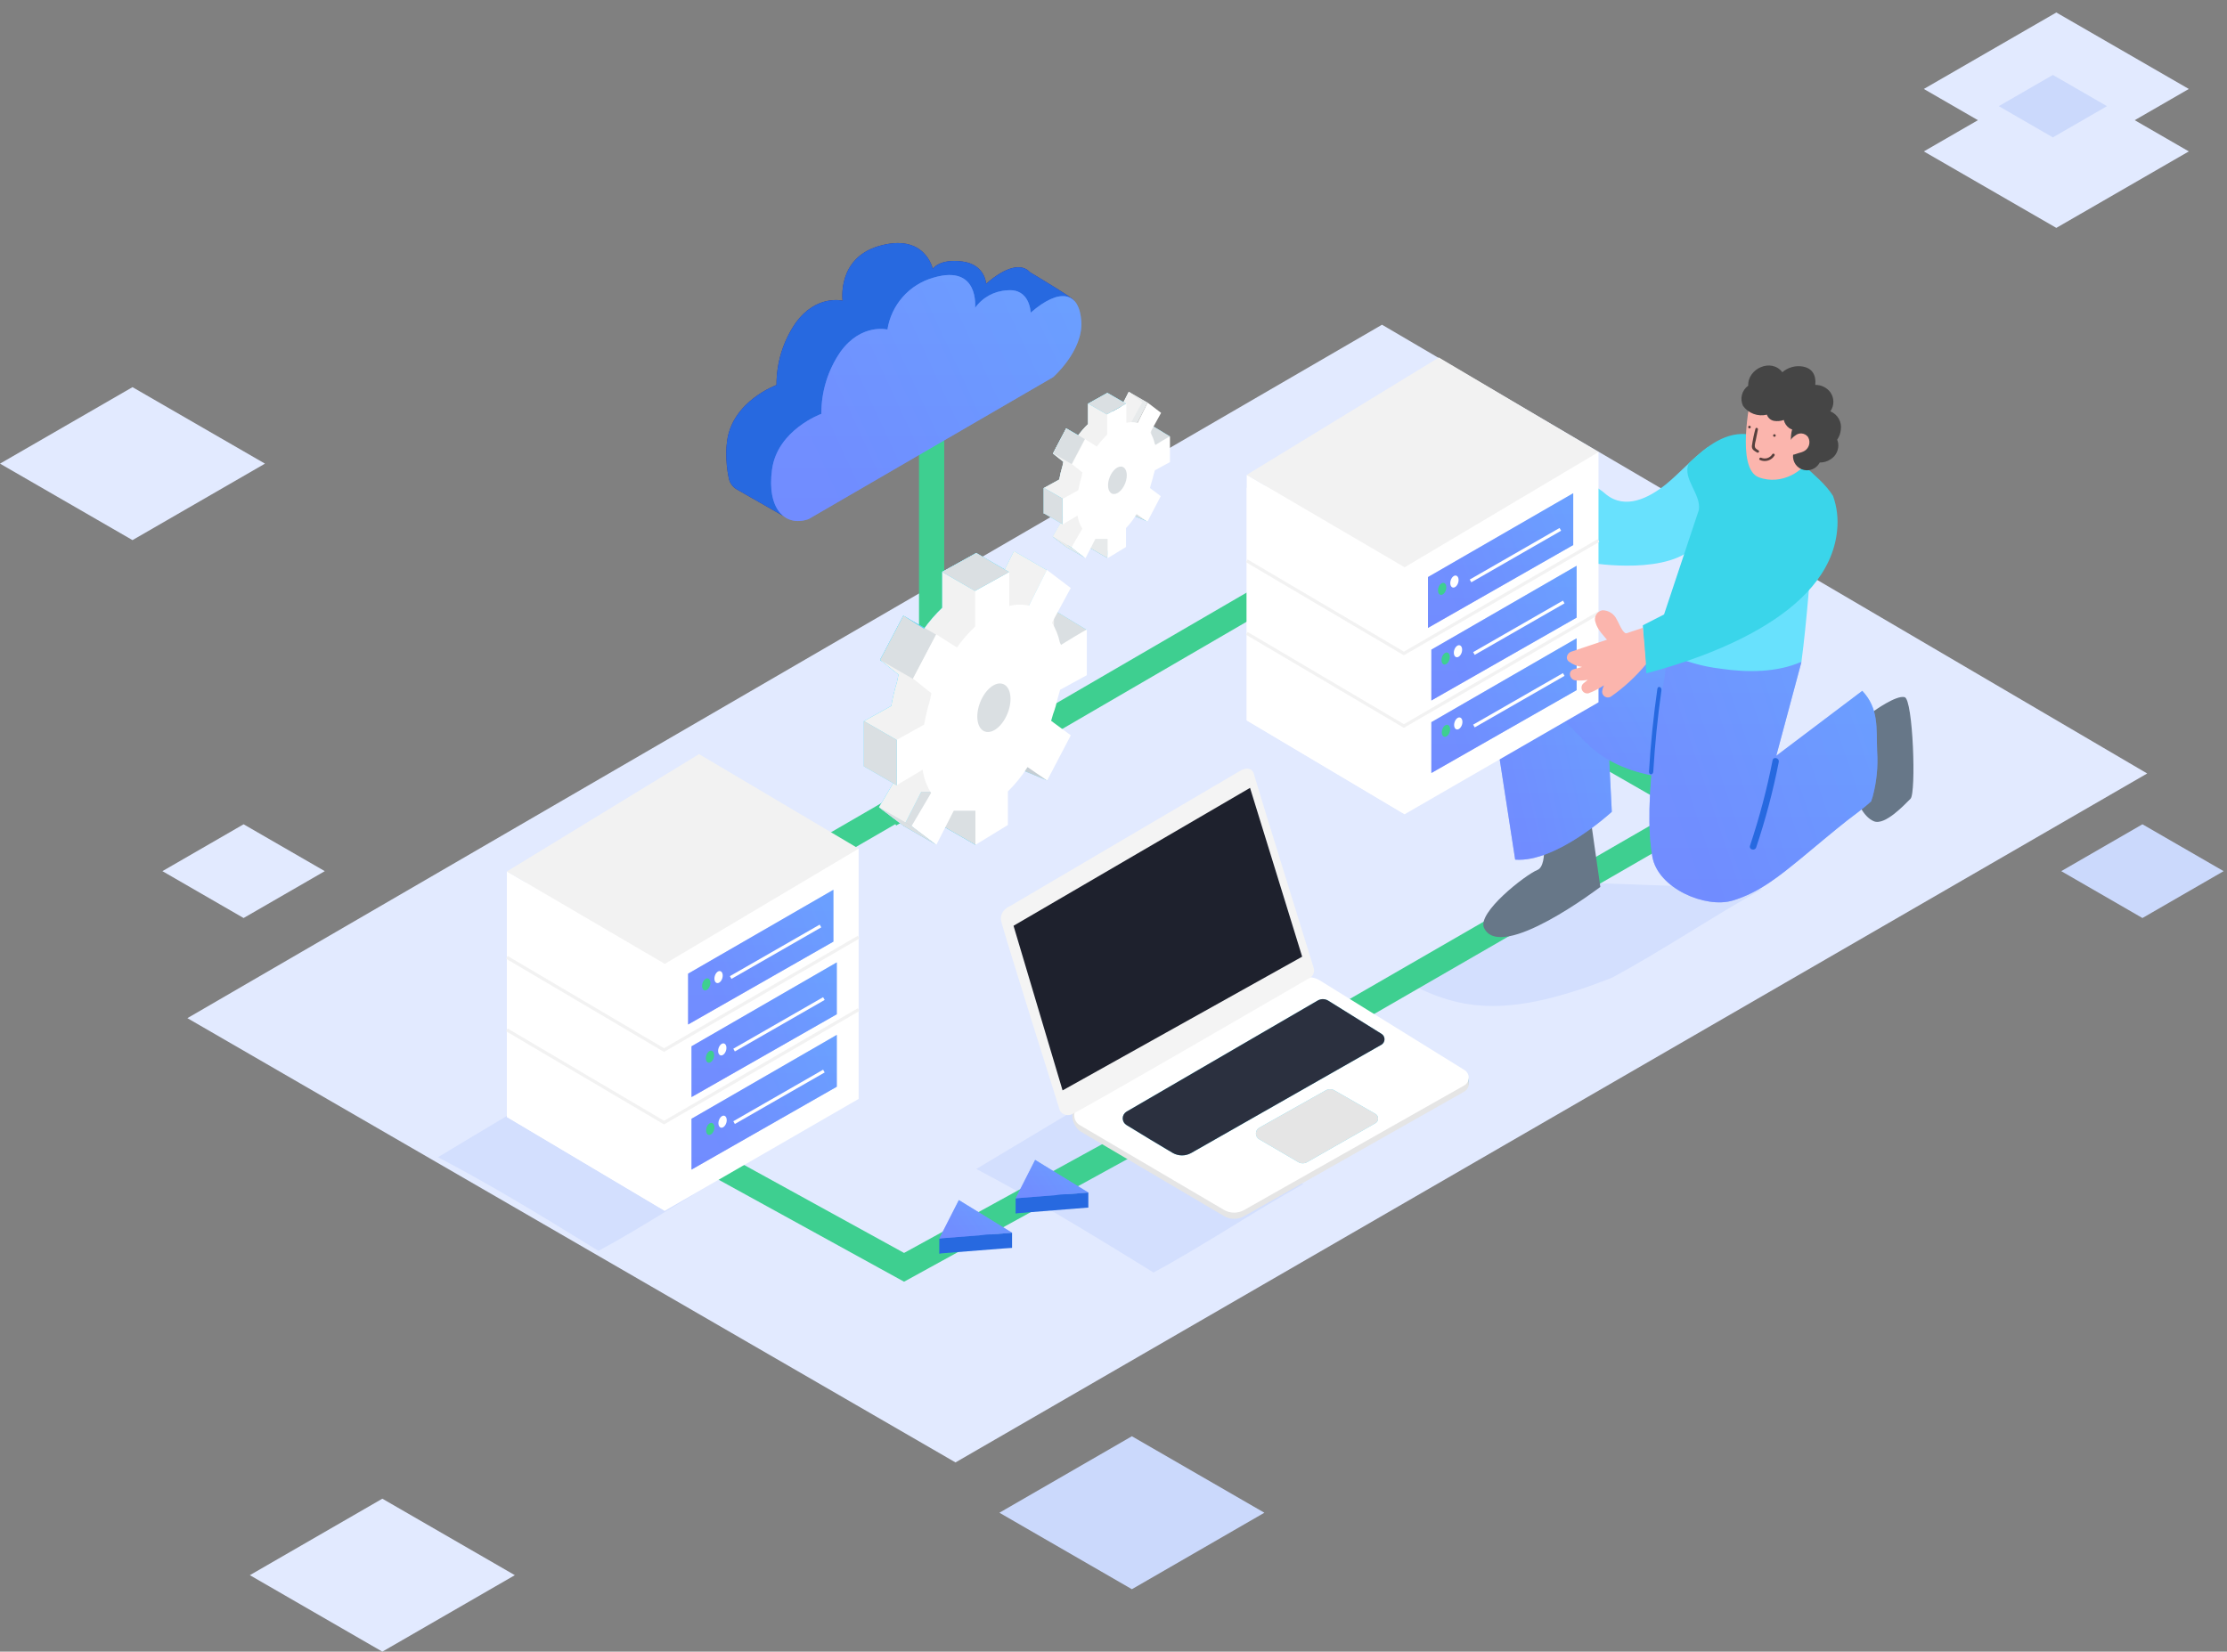 <svg xmlns="http://www.w3.org/2000/svg" width="337" height="250" viewBox="0 0 337 250" fill="none"><rect x="0" y="0" width="337" height="250" fill="#808080" stroke="none"/><path d="M324.923 117.077L209.132 49.151L28.356 154.112L144.589 221.358L324.923 117.077Z" fill="#E2EAFF"></path><path d="M243.972 147.968C251.673 143.823 258.996 138.826 266.639 134.583L239.606 133.608L211.459 147.96C219.479 152.187 226.196 155.046 243.972 147.968Z" fill="#D3DFFE"></path><path d="M174.554 192.613C182.255 188.468 189.578 183.471 197.221 179.228L169.5 163.901L147.743 176.943C155.795 181.17 163.414 185.716 174.554 192.613Z" fill="#D3DFFE"></path><path d="M90.565 189.337C97.536 185.585 104.171 181.063 111.093 177.213L85.994 163.336L66.276 175.157C73.567 178.982 80.464 183.094 90.565 189.337Z" fill="#D3DFFE"></path><path d="M134.653 123.303L195.362 87.996" stroke="#3ECF90" stroke-width="3.815" stroke-miterlimit="10"></path><path d="M140.976 61.922V119.362L108.324 138.277" stroke="#3ECF90" stroke-width="3.815" stroke-miterlimit="10"></path><path d="M224.008 103.38L257.562 122.631L201.416 155.046" stroke="#3ECF90" stroke-width="3.815" stroke-miterlimit="10"></path><path d="M107.382 175.64C108.202 176.098 136.807 191.827 136.807 191.827L181.272 167.407" stroke="#3ECF90" stroke-width="3.815" stroke-miterlimit="10"></path><path d="M129.934 128.455V166.334L100.599 183.275L76.704 169.07V133.87" fill="white"></path><path d="M100.599 183.275V145.896L76.704 131.904V169.07L100.599 183.275Z" fill="white"></path><path d="M105.785 114.144L129.934 128.455L100.599 145.895L76.704 131.904L105.785 114.144Z" fill="#F2F2F2"></path><path d="M126.109 134.689V142.529L104.13 155.07V147.378L126.109 134.689Z" fill="url(#paint0_linear)"></path><path d="M126.109 134.689V142.529L104.13 155.07V147.378L126.109 134.689Z" fill="url(#paint1_linear)" fill-opacity="0.5"></path><path d="M107.437 149.169C107.587 148.674 107.454 148.196 107.142 148.102C106.829 148.007 106.454 148.332 106.305 148.827C106.155 149.322 106.287 149.8 106.6 149.895C106.913 149.989 107.287 149.664 107.437 149.169Z" fill="#3ECF90"></path><path d="M109.304 148.066C109.453 147.571 109.321 147.093 109.008 146.998C108.695 146.904 108.321 147.228 108.171 147.724C108.022 148.219 108.154 148.697 108.466 148.791C108.779 148.886 109.154 148.561 109.304 148.066Z" fill="white"></path><path d="M110.57 147.96L124.16 140.161" stroke="white" stroke-width="0.477" stroke-miterlimit="10"></path><path d="M126.625 145.675V153.522L104.646 166.056V158.372L126.625 145.675Z" fill="url(#paint2_linear)"></path><path d="M126.625 145.675V153.522L104.646 166.056V158.372L126.625 145.675Z" fill="url(#paint3_linear)" fill-opacity="0.5"></path><path d="M108.002 160.117C108.152 159.622 108.019 159.144 107.707 159.05C107.394 158.955 107.019 159.28 106.87 159.775C106.72 160.27 106.852 160.748 107.165 160.843C107.478 160.937 107.852 160.612 108.002 160.117Z" fill="#3ECF90"></path><path d="M109.865 159.014C110.014 158.518 109.882 158.04 109.569 157.946C109.257 157.852 108.882 158.176 108.732 158.671C108.583 159.167 108.715 159.645 109.028 159.739C109.34 159.834 109.715 159.509 109.865 159.014Z" fill="white"></path><path d="M111.085 158.945L124.675 151.147" stroke="white" stroke-width="0.477" stroke-miterlimit="10"></path><path d="M126.625 156.651V164.491L104.646 177.032V169.34L126.625 156.651Z" fill="url(#paint4_linear)"></path><path d="M126.625 156.651V164.491L104.646 177.032V169.34L126.625 156.651Z" fill="url(#paint5_linear)" fill-opacity="0.5"></path><path d="M108.045 171.05C108.195 170.555 108.063 170.077 107.75 169.982C107.437 169.888 107.062 170.212 106.913 170.708C106.763 171.203 106.896 171.681 107.208 171.775C107.521 171.87 107.896 171.545 108.045 171.05Z" fill="#3ECF90"></path><path d="M109.91 169.954C110.06 169.459 109.927 168.981 109.615 168.886C109.302 168.792 108.927 169.117 108.778 169.612C108.628 170.107 108.76 170.585 109.073 170.68C109.386 170.774 109.76 170.449 109.91 169.954Z" fill="white"></path><path d="M111.085 169.922L124.675 162.123" stroke="white" stroke-width="0.477" stroke-miterlimit="10"></path><path d="M76.704 144.912L100.485 158.945L129.934 141.849" stroke="#F2F2F2" stroke-width="0.477" stroke-miterlimit="10"></path><path d="M76.704 155.89L100.485 169.922L129.934 152.818" stroke="#F2F2F2" stroke-width="0.477" stroke-miterlimit="10"></path><path d="M162.464 45.423C162.021 44.866 155.869 41.213 155.869 41.213C154.608 39.82 152.265 40.303 149.217 42.958C149.217 42.958 149.111 40.049 145.629 39.583C142.148 39.116 141.149 40.697 141.149 40.697C141.149 40.697 139.977 35.184 132.957 37.256C126.616 39.14 127.509 45.513 127.509 45.513C127.509 45.513 123.569 44.522 120.415 48.864C118.503 51.629 117.488 54.915 117.507 58.276C117.507 58.276 110.88 60.676 110.036 66.706C109.964 67.227 109.921 67.752 109.905 68.278V68.434C109.886 69.743 110.01 71.051 110.274 72.333C110.338 72.698 110.483 73.045 110.697 73.348C110.91 73.651 111.188 73.903 111.511 74.086L118.539 78.1C118.755 76.352 118.506 74.578 117.818 72.956L152.617 52.755C154.265 51.24 155.557 49.38 156.402 47.307L159.08 46.611C159.08 46.611 162.906 45.98 162.464 45.423Z" fill="#312F89"></path><path d="M162.464 45.423C162.021 44.866 155.869 41.213 155.869 41.213C154.608 39.82 152.265 40.303 149.217 42.958C149.217 42.958 149.111 40.049 145.629 39.583C142.148 39.116 141.149 40.697 141.149 40.697C141.149 40.697 139.977 35.184 132.957 37.256C126.616 39.14 127.509 45.513 127.509 45.513C127.509 45.513 123.569 44.522 120.415 48.864C118.503 51.629 117.488 54.915 117.507 58.276C117.507 58.276 110.88 60.676 110.036 66.706C109.964 67.227 109.921 67.752 109.905 68.278V68.434C109.886 69.743 110.01 71.051 110.274 72.333C110.338 72.698 110.483 73.045 110.697 73.348C110.91 73.651 111.188 73.903 111.511 74.086L118.539 78.1C118.755 76.352 118.506 74.578 117.818 72.956L152.617 52.755C154.265 51.24 155.557 49.38 156.402 47.307L159.08 46.611C159.08 46.611 162.906 45.98 162.464 45.423Z" fill="#2769E0"></path><path d="M122.357 78.575L159.367 57.088C159.367 57.088 163.905 53.107 163.627 48.651C163.348 44.194 160.399 43.465 155.967 47.324C155.967 47.324 155.877 43.588 152.379 43.949C151.427 43.998 150.498 44.263 149.663 44.722C148.827 45.182 148.106 45.825 147.555 46.603C147.555 46.603 148.251 39.959 141.263 42.024C139.471 42.527 137.86 43.536 136.625 44.928C135.389 46.321 134.579 48.04 134.292 49.88C134.292 49.88 130.352 48.888 127.198 53.23C125.286 55.995 124.271 59.281 124.29 62.642C124.29 62.642 117.646 65.043 116.827 71.072C116.008 77.101 118.867 79.804 122.357 78.575Z" fill="url(#paint6_linear)"></path><path d="M122.357 78.575L159.367 57.088C159.367 57.088 163.905 53.107 163.627 48.651C163.348 44.194 160.399 43.465 155.967 47.324C155.967 47.324 155.877 43.588 152.379 43.949C151.427 43.998 150.498 44.263 149.663 44.722C148.827 45.182 148.106 45.825 147.555 46.603C147.555 46.603 148.251 39.959 141.263 42.024C139.471 42.527 137.86 43.536 136.625 44.928C135.389 46.321 134.579 48.04 134.292 49.88C134.292 49.88 130.352 48.888 127.198 53.23C125.286 55.995 124.271 59.281 124.29 62.642C124.29 62.642 117.646 65.043 116.827 71.072C116.008 77.101 118.867 79.804 122.357 78.575Z" fill="url(#paint7_linear)" fill-opacity="0.5"></path><path d="M136.537 123.901C136.603 124.032 136.93 125.277 137.192 125.015C137.454 124.753 138.831 125.342 138.831 125.342L142.673 120.427L142.165 118.83H138.7" fill="#68E1FD"></path><path d="M155.091 102.848L155.451 101.578L159.49 99.374V92.493C159.49 92.362 155.582 94.787 155.582 94.787L155.402 94.402C155.183 93.349 154.781 92.343 154.214 91.428L157.057 86.177L153.444 83.433L150.741 88.848C149.758 88.62 148.734 88.636 147.759 88.897V83.695L142.59 86.562V92.002C141.574 92.974 140.65 94.038 139.83 95.18L136.709 93.19L133.186 99.891L135.971 102.111L135.734 103.233C135.374 104.421 135.087 105.63 134.874 106.854L130.753 109.139V115.996L134.702 113.645C134.873 114.893 135.309 116.091 135.98 117.159L133.022 122.18L136.774 125.015L139.412 119.846H142.689V125.015L147.604 122.008V116.929C148.735 115.82 149.733 114.583 150.577 113.243L153.543 115.275L157.123 108.435L154.149 106.239L154.444 105.215C154.681 104.412 154.911 103.626 155.091 102.848Z" fill="#68E1FD"></path><path d="M164.463 95.352L159.892 92.592L158.753 94.279L160.522 97.982" fill="#68E1FD"></path><path d="M158.482 118.134L155.099 116.733V114.685" fill="#68E1FD"></path><path d="M147.613 127.874L142.64 125.015L143.902 121.255L148.374 122.574L147.613 127.874Z" fill="#68E1FD"></path><path d="M153.453 83.425L158.417 86.292L155.689 91.723L152.707 91.772L152.019 86.292L153.453 83.425Z" fill="#68E1FD"></path><path d="M152.484 107.944C153.261 105.965 152.96 103.994 151.81 103.543C150.661 103.091 149.099 104.329 148.321 106.308C147.543 108.287 147.845 110.258 148.994 110.709C150.144 111.161 151.706 109.923 152.484 107.944Z" fill="#68E1FD"></path><path d="M142.574 86.579L147.546 89.446L152.707 86.579L147.743 83.712L142.574 86.579Z" fill="#68E1FD"></path><path d="M141.665 96.065L136.7 93.198L133.178 99.899L138.15 102.758L141.665 96.065Z" fill="#68E1FD"></path><path d="M132.981 122.172L137.954 125.04L141.697 127.874L136.733 125.015L132.981 122.172Z" fill="#68E1FD"></path><path d="M136.537 123.901C136.603 124.032 136.93 125.277 137.192 125.015C137.454 124.753 138.831 125.342 138.831 125.342L142.673 120.427L142.165 118.83H138.7" fill="#DADFE2"></path><path d="M155.091 102.848L155.451 101.578L159.49 99.374V92.493C159.49 92.362 155.582 94.787 155.582 94.787L155.402 94.402C155.183 93.349 154.781 92.343 154.214 91.428L157.057 86.177L153.444 83.433L150.741 88.848C149.758 88.62 148.734 88.636 147.759 88.897V83.695L142.59 86.562V92.002C141.574 92.974 140.65 94.038 139.83 95.18L136.709 93.19L133.186 99.891L135.971 102.111L135.734 103.233C135.374 104.421 135.087 105.63 134.874 106.854L130.753 109.139V115.996L134.702 113.645C134.873 114.893 135.309 116.091 135.98 117.159L133.022 122.18L136.774 125.015L139.412 119.846H142.689V125.015L147.604 122.008V116.929C148.735 115.82 149.733 114.583 150.577 113.243L153.543 115.275L157.123 108.435L154.149 106.239L154.444 105.215C154.681 104.412 154.911 103.626 155.091 102.848Z" fill="#68E1FD"></path><path d="M164.463 95.352L159.892 92.592L158.753 94.279L160.522 97.982" fill="#DADFE2"></path><path d="M158.482 118.134L155.099 116.733V114.685" fill="#DADFE2"></path><path d="M147.613 127.874L142.64 125.015L143.902 121.255L148.374 122.574L147.613 127.874Z" fill="#68E1FD"></path><path d="M153.453 83.425L158.417 86.292L155.689 91.723L152.707 91.772L152.019 86.292L153.453 83.425Z" fill="#F2F2F2"></path><path d="M152.484 107.944C153.261 105.965 152.96 103.994 151.81 103.543C150.661 103.091 149.099 104.329 148.321 106.308C147.543 108.287 147.845 110.258 148.994 110.709C150.144 111.161 151.706 109.923 152.484 107.944Z" fill="#68E1FD"></path><path d="M141.665 96.065L136.7 93.198L133.178 99.899L138.15 102.758L141.665 96.065Z" fill="#68E1FD"></path><path d="M155.091 102.848L155.451 101.578L159.49 99.374V92.493C159.49 92.362 155.582 94.787 155.582 94.787L155.402 94.402C155.183 93.349 154.781 92.343 154.214 91.428L157.057 86.177L153.444 83.433L150.741 88.848C149.758 88.62 148.734 88.636 147.759 88.897V83.695L142.59 86.562V92.002C141.574 92.974 140.65 94.038 139.83 95.18L136.709 93.19L133.186 99.891L135.971 102.111L135.734 103.233C135.374 104.421 135.087 105.63 134.874 106.854L130.753 109.139V115.996L134.702 113.645C134.873 114.893 135.309 116.091 135.98 117.159L133.022 122.18L136.774 125.015L139.412 119.846H142.689V125.015L147.604 122.008V116.929C148.735 115.82 149.733 114.583 150.577 113.243L153.543 115.275L157.123 108.435L154.149 106.239L154.444 105.215C154.681 104.412 154.911 103.626 155.091 102.848Z" fill="#F2F2F2"></path><path opacity="0.1" d="M147.613 127.874L142.64 125.015L143.902 121.255L148.374 122.574L147.613 127.874Z" fill="#053855"></path><path opacity="0.1" d="M152.484 107.944C153.261 105.965 152.96 103.994 151.81 103.543C150.661 103.091 149.099 104.329 148.321 106.308C147.543 108.287 147.845 110.258 148.994 110.709C150.144 111.161 151.706 109.923 152.484 107.944Z" fill="#053855"></path><path opacity="0.1" d="M141.665 96.065L136.7 93.198L133.178 99.899L138.15 102.758L141.665 96.065Z" fill="#053855"></path><path opacity="0.1" d="M132.981 122.172L137.954 125.04L141.697 127.874L136.733 125.015L132.981 122.172Z" fill="#053855"></path><path opacity="0.1" d="M158.482 118.134L155.099 116.733V114.685" fill="#053855"></path><path d="M147.613 127.874L142.64 125.015L143.902 121.255L148.374 122.574L147.613 127.874Z" fill="#DADFE2"></path><path d="M160.064 105.674L160.424 104.404L164.463 102.2V95.319C164.463 95.188 160.555 97.613 160.555 97.613L160.375 97.228C160.155 96.175 159.753 95.169 159.187 94.254L162.03 89.004L158.417 86.259L155.714 91.674C154.731 91.446 153.707 91.462 152.732 91.723V86.521L147.563 89.388V94.828C146.547 95.8 145.623 96.864 144.802 98.006L141.681 96.016L138.159 102.716L140.944 104.936L140.706 106.059C140.347 107.247 140.06 108.456 139.846 109.679L135.668 112.006V118.862L139.617 116.511C139.789 117.76 140.224 118.958 140.895 120.026L137.938 125.047L141.689 127.882L144.327 122.713H147.604V127.882L152.519 124.875V119.796C153.65 118.687 154.648 117.45 155.493 116.11L158.458 118.142L162.038 111.301L159.064 109.106L159.359 108.082C159.654 107.312 159.875 106.493 160.064 105.674Z" fill="white"></path><path d="M152.484 107.944C153.261 105.965 152.96 103.994 151.81 103.543C150.661 103.091 149.099 104.329 148.321 106.308C147.543 108.287 147.845 110.258 148.994 110.709C150.144 111.161 151.706 109.923 152.484 107.944Z" fill="#DADFE2"></path><path d="M132.981 122.172L137.954 125.04L141.697 127.874L136.733 125.015L132.981 122.172Z" fill="#DADFE2"></path><path d="M142.574 86.579L147.546 89.446L152.707 86.579L147.743 83.712L142.574 86.579Z" fill="#68E1FD"></path><path d="M142.574 86.563L147.53 89.438L152.707 86.596L147.751 83.712L142.574 86.563Z" fill="#DADFE2"></path><path d="M130.721 109.139L135.693 112.006V118.863L130.721 115.995V109.139Z" fill="#68E1FD"></path><path d="M130.721 109.139L135.693 112.006V118.863L130.721 115.995V109.139Z" fill="#DADFE2"></path><path d="M145.097 183.922L142.14 189.738L153.15 188.87L145.097 183.922Z" fill="#2769E0"></path><path d="M142.14 187.461V189.738L145.499 188.886V186.65L142.14 187.461Z" fill="#2769E0"></path><path d="M145.097 181.645L142.14 187.461L153.15 186.592L145.097 181.645Z" fill="url(#paint8_linear)"></path><path d="M145.097 181.645L142.14 187.461L153.15 186.592L145.097 181.645Z" fill="url(#paint9_linear)" fill-opacity="0.5"></path><path d="M153.15 186.592V188.87H148.129L148.383 186.969L153.15 186.592Z" fill="#2769E0"></path><path d="M156.639 177.844L153.69 183.66L164.692 182.783L156.639 177.844Z" fill="#2769E0"></path><path d="M153.69 181.383V183.66L157.04 182.8V180.572L153.69 181.383Z" fill="#2769E0"></path><path d="M156.639 175.566L153.69 181.382L164.692 180.506L156.639 175.566Z" fill="url(#paint10_linear)"></path><path d="M156.639 175.566L153.69 181.382L164.692 180.506L156.639 175.566Z" fill="url(#paint11_linear)" fill-opacity="0.5"></path><path d="M164.692 180.506V182.783H159.679L159.933 180.883L164.692 180.506Z" fill="#2769E0"></path><path d="M243.087 74.873C246.02 77.175 249.534 75.348 252.033 73.357C254.064 71.719 256.129 69.36 258.439 67.68C258.439 68.147 258.373 68.623 258.324 69.065L257.824 73.57L256.907 81.557C256.907 81.697 256.907 82.123 256.833 82.237C252.983 87.218 240.9 85.227 240.9 85.227C240.343 83.785 241.334 82.54 240.9 81.049C240.466 79.559 238.442 75.053 240.368 73.849C240.598 73.731 240.856 73.676 241.115 73.689C241.373 73.702 241.624 73.783 241.842 73.923C242.282 74.205 242.698 74.523 243.087 74.873Z" fill="#68E1FD"></path><path d="M233.339 124.761C233.339 124.761 234.453 130.954 232.642 131.683C230.832 132.412 223.476 138.154 224.573 140.456C227.096 145.74 242.169 134.247 242.169 134.247L240.302 121.14" fill="#677788"></path><path d="M242.85 101.07C242.85 102.258 243.906 122.877 243.906 122.877C243.906 122.877 235.534 130.601 229.284 130.118L226.196 110.114" fill="url(#paint12_linear)"></path><path d="M242.85 101.07C242.85 102.258 243.906 122.877 243.906 122.877C243.906 122.877 235.534 130.601 229.284 130.118L226.196 110.114" fill="url(#paint13_linear)" fill-opacity="0.5"></path><path d="M257.579 117.781C257.579 117.781 246.454 119.059 239.901 112.293C236.092 108.353 228.899 101.644 228.899 101.644L255.433 99.702" fill="url(#paint14_linear)"></path><path d="M257.579 117.781C257.579 117.781 246.454 119.059 239.901 112.293C236.092 108.353 228.899 101.644 228.899 101.644L255.433 99.702" fill="url(#paint15_linear)" fill-opacity="0.5"></path><path d="M283.563 107.632C283.563 107.632 286.954 105.174 288.224 105.526C289.493 105.879 289.985 120.042 289.108 120.902C288.232 121.763 285.258 124.998 283.563 124.31C281.867 123.622 280.884 120.902 280.884 120.902" fill="#677788"></path><path d="M252.41 98.965L272.603 100.202L268.794 114.398L281.81 104.568C284.342 107.271 283.924 110.155 284.055 113.71C284.213 116.028 283.983 118.357 283.375 120.6C283.301 120.837 283.219 121.075 283.138 121.312C281.925 122.426 280.508 123.409 279.541 124.171C277.199 126.022 274.938 127.948 272.636 129.848C269.359 132.519 266.295 135.083 262.191 136.311C258.087 137.54 250.878 134.468 250.043 129.668C248.544 121.083 251.173 107.534 252.41 98.965Z" fill="url(#paint16_linear)"></path><path d="M252.41 98.965L272.603 100.202L268.794 114.398L281.81 104.568C284.342 107.271 283.924 110.155 284.055 113.71C284.213 116.028 283.983 118.357 283.375 120.6C283.301 120.837 283.219 121.075 283.138 121.312C281.925 122.426 280.508 123.409 279.541 124.171C277.199 126.022 274.938 127.948 272.636 129.848C269.359 132.519 266.295 135.083 262.191 136.311C258.087 137.54 250.878 134.468 250.043 129.668C248.544 121.083 251.173 107.534 252.41 98.965Z" fill="url(#paint17_linear)" fill-opacity="0.5"></path><path d="M270.596 64.666C271.366 63.315 273.782 61.537 275.183 63.093C275.456 63.43 275.585 63.862 275.54 64.293C275.496 64.725 275.282 65.121 274.946 65.395C274.217 66.083 273.037 66.272 272.119 66.55C272.007 66.584 271.888 66.59 271.773 66.569C271.657 66.548 271.548 66.5 271.455 66.429C271.362 66.358 271.286 66.266 271.235 66.16C271.184 66.055 271.159 65.939 271.161 65.821C271.04 65.795 270.927 65.742 270.829 65.665C270.732 65.589 270.653 65.492 270.599 65.381C270.544 65.269 270.516 65.147 270.515 65.024C270.515 64.9 270.542 64.778 270.596 64.666Z" fill="#FBB5AD"></path><path d="M253.36 90.323L274.053 85.195C274.053 85.195 273.406 94.205 272.603 100.169C268.9 101.807 264.411 101.807 260.455 101.226C257.664 100.902 254.944 100.128 252.402 98.932C251.576 98.505 250.785 98.014 250.035 97.466C250.354 95.328 253.106 92.51 253.36 90.323Z" fill="#68E1FD"></path><path d="M248.608 94.672C248.608 96.311 249.042 100.3 249.133 101.922C257.849 99.596 276.739 93.288 278 80.296C278.191 78.53 277.981 76.743 277.386 75.069C276.288 73.3 274.494 71.858 273.036 70.498C270.816 68.426 268.056 66.345 264.992 65.796C261.224 65.125 258.25 67.566 255.547 70.121C254.531 72.473 257.464 74.783 257.079 77.183L251.811 93.009L248.6 94.648" fill="#3AD5EA"></path><path d="M264.918 60.267C264.918 60.267 262.625 70.916 266.139 72.243C269.653 73.57 273.217 71.146 273.831 69.139C274.198 67.474 274.281 65.76 274.077 64.068C274.077 64.068 271.464 60.308 264.918 60.267Z" fill="#FBB5AD"></path><path d="M264.55 58.374C264.435 55.794 268.048 54.156 269.711 56.343C270.125 55.983 270.614 55.719 271.142 55.569C271.67 55.419 272.225 55.386 272.766 55.475C274.298 55.737 274.831 56.818 274.7 58.26C275.14 58.253 275.576 58.351 275.972 58.544C276.367 58.738 276.712 59.022 276.977 59.374C277.275 59.797 277.434 60.302 277.434 60.82C277.434 61.337 277.275 61.842 276.977 62.266C277.518 62.483 277.969 62.878 278.257 63.385C278.544 63.893 278.65 64.483 278.558 65.059C278.508 65.598 278.319 66.114 278.009 66.558C278.077 66.721 278.126 66.892 278.157 67.066C278.228 67.543 278.157 68.03 277.953 68.467C277.749 68.904 277.421 69.272 277.01 69.523C276.526 69.849 275.954 70.017 275.371 70.007C275.181 70.374 274.891 70.679 274.534 70.888C274.178 71.097 273.769 71.2 273.356 71.186C272.839 71.166 272.347 70.956 271.974 70.597C271.601 70.237 271.373 69.753 271.333 69.237C271.315 68.959 271.354 68.68 271.448 68.418C270.964 67.347 270.874 66.14 271.194 65.01C271.037 64.959 270.888 64.887 270.751 64.797C270.337 64.501 270.046 64.064 269.932 63.568C269.447 63.744 268.924 63.789 268.417 63.699C268.177 63.648 267.954 63.535 267.772 63.371C267.589 63.207 267.453 62.998 267.376 62.765C266.71 62.929 266.011 62.891 265.367 62.654C264.723 62.418 264.165 61.994 263.764 61.438C263.513 60.917 263.455 60.323 263.598 59.763C263.742 59.203 264.079 58.711 264.55 58.374Z" fill="#454545"></path><path d="M270.554 67.566C270.62 67.233 270.751 66.916 270.941 66.635C271.131 66.353 271.376 66.113 271.66 65.927C271.796 65.811 271.954 65.724 272.124 65.67C272.295 65.616 272.475 65.597 272.653 65.614C272.831 65.63 273.003 65.683 273.161 65.768C273.318 65.853 273.457 65.968 273.569 66.108C273.741 66.376 273.825 66.692 273.808 67.011C273.792 67.33 273.677 67.635 273.479 67.885C273.012 68.5 272.242 68.5 271.578 68.778C271.185 68.942 270.939 68.541 271.029 68.205C270.953 68.201 270.879 68.18 270.812 68.145C270.745 68.109 270.687 68.058 270.641 67.997C270.596 67.936 270.564 67.866 270.549 67.791C270.534 67.717 270.536 67.64 270.554 67.566Z" fill="#FBB5AD"></path><path d="M265.639 64.904C265.689 64.658 266.065 64.764 266.016 65.01L265.689 66.648C265.617 66.9 265.568 67.158 265.541 67.418C265.541 67.877 265.77 67.967 266.115 68.172C266.152 68.201 266.177 68.243 266.185 68.29C266.194 68.336 266.186 68.384 266.162 68.425C266.138 68.466 266.1 68.497 266.055 68.512C266.01 68.527 265.962 68.526 265.918 68.508C265.467 68.238 265.099 68.098 265.099 67.533C265.225 66.646 265.405 65.768 265.639 64.904Z" fill="#56403D"></path><path d="M264.739 64.445C264.791 64.445 264.841 64.465 264.878 64.502C264.915 64.539 264.935 64.589 264.935 64.641C264.935 64.693 264.915 64.743 264.878 64.78C264.841 64.817 264.791 64.838 264.739 64.838C264.687 64.838 264.637 64.817 264.6 64.78C264.563 64.743 264.542 64.693 264.542 64.641C264.542 64.589 264.563 64.539 264.6 64.502C264.637 64.465 264.687 64.445 264.739 64.445Z" fill="#56403D"></path><path d="M268.514 65.723C268.566 65.723 268.616 65.743 268.653 65.78C268.69 65.817 268.711 65.867 268.711 65.919C268.711 65.972 268.69 66.022 268.653 66.058C268.616 66.095 268.566 66.116 268.514 66.116C268.462 66.116 268.412 66.095 268.375 66.058C268.338 66.022 268.317 65.972 268.317 65.919C268.317 65.867 268.338 65.817 268.375 65.78C268.412 65.743 268.462 65.723 268.514 65.723Z" fill="#56403D"></path><path d="M266.515 69.286C266.815 69.415 267.152 69.431 267.463 69.33C267.773 69.229 268.036 69.018 268.203 68.737C268.232 68.7 268.274 68.675 268.321 68.666C268.367 68.658 268.415 68.666 268.456 68.69C268.497 68.714 268.528 68.752 268.543 68.796C268.558 68.841 268.557 68.89 268.539 68.934C268.319 69.303 267.971 69.578 267.562 69.706C267.152 69.834 266.71 69.807 266.319 69.63C266.089 69.524 266.286 69.188 266.515 69.286Z" fill="#56403D"></path><path d="M250.798 104.283C250.874 103.739 251.494 103.971 251.418 104.515C250.839 108.574 250.426 112.673 250.183 116.792C250.15 117.343 249.503 117.343 249.535 116.792C249.784 112.595 250.206 108.419 250.798 104.283Z" fill="#2769E0"></path><path d="M264.82 128.005C266.236 123.777 267.377 119.462 268.236 115.086C268.359 114.472 269.293 114.734 269.17 115.348C268.311 119.724 267.17 124.039 265.754 128.267C265.557 128.849 264.624 128.611 264.82 128.005Z" fill="#2769E0"></path><path d="M241.891 68.426V106.305L212.556 123.245L188.661 109.041V73.841" fill="white"></path><path d="M212.556 123.245V85.866L188.661 71.875V109.041L212.556 123.245Z" fill="white"></path><path d="M217.733 54.115L241.891 68.426L212.556 85.866L188.661 71.875L217.733 54.115Z" fill="#F2F2F2"></path><path d="M238.066 74.66V82.499L216.087 95.041V87.349L238.066 74.66Z" fill="url(#paint18_linear)"></path><path d="M238.066 74.66V82.499L216.087 95.041V87.349L238.066 74.66Z" fill="url(#paint19_linear)" fill-opacity="0.5"></path><path d="M218.8 89.303C218.95 88.808 218.818 88.33 218.505 88.236C218.192 88.141 217.818 88.466 217.668 88.961C217.518 89.456 217.651 89.934 217.963 90.029C218.276 90.123 218.651 89.798 218.8 89.303Z" fill="#3ECF90"></path><path d="M220.658 88.198C220.807 87.702 220.675 87.224 220.362 87.13C220.05 87.035 219.675 87.36 219.525 87.855C219.376 88.351 219.508 88.829 219.821 88.923C220.133 89.017 220.508 88.693 220.658 88.198Z" fill="white"></path><path d="M222.527 87.93L236.117 80.124" stroke="white" stroke-width="0.477" stroke-miterlimit="10"></path><path d="M238.582 85.645V93.484L216.603 106.026V98.334L238.582 85.645Z" fill="url(#paint20_linear)"></path><path d="M238.582 85.645V93.484L216.603 106.026V98.334L238.582 85.645Z" fill="url(#paint21_linear)" fill-opacity="0.5"></path><path d="M219.33 99.846C219.48 99.351 219.348 98.873 219.035 98.778C218.722 98.684 218.348 99.009 218.198 99.504C218.048 99.999 218.181 100.477 218.493 100.571C218.806 100.666 219.181 100.341 219.33 99.846Z" fill="#3ECF90"></path><path d="M221.196 98.743C221.345 98.248 221.213 97.77 220.9 97.675C220.588 97.581 220.213 97.906 220.063 98.401C219.914 98.896 220.046 99.374 220.359 99.468C220.672 99.563 221.046 99.238 221.196 98.743Z" fill="white"></path><path d="M223.042 98.916L236.632 91.117" stroke="white" stroke-width="0.477" stroke-miterlimit="10"></path><path d="M238.582 96.622V104.461L216.603 117.003V109.311L238.582 96.622Z" fill="url(#paint22_linear)"></path><path d="M238.582 96.622V104.461L216.603 117.003V109.311L238.582 96.622Z" fill="url(#paint23_linear)" fill-opacity="0.5"></path><path d="M219.375 110.787C219.524 110.292 219.392 109.814 219.079 109.72C218.767 109.625 218.392 109.95 218.242 110.445C218.093 110.94 218.225 111.418 218.538 111.513C218.85 111.607 219.225 111.283 219.375 110.787Z" fill="#3ECF90"></path><path d="M221.24 109.676C221.39 109.18 221.257 108.702 220.945 108.608C220.632 108.514 220.257 108.838 220.108 109.333C219.958 109.829 220.09 110.307 220.403 110.401C220.716 110.495 221.091 110.171 221.24 109.676Z" fill="white"></path><path d="M223.042 109.893L236.632 102.094" stroke="white" stroke-width="0.477" stroke-miterlimit="10"></path><path d="M188.661 84.883L212.442 98.916L241.891 81.811" stroke="#F2F2F2" stroke-width="0.477" stroke-miterlimit="10"></path><path d="M188.661 95.86L212.442 109.893L241.891 92.788" stroke="#F2F2F2" stroke-width="0.477" stroke-miterlimit="10"></path><path d="M242.473 92.37C242.934 92.371 243.385 92.504 243.773 92.754C244.161 93.004 244.468 93.36 244.66 93.779C244.971 94.32 245.184 94.902 245.536 95.418C246.118 96.237 246.585 95.925 247.42 95.532C248.256 95.139 249.124 96.458 248.24 96.884C247.535 97.333 246.736 97.613 245.905 97.703C245.647 97.647 245.404 97.54 245.19 97.386C244.975 97.232 244.795 97.036 244.66 96.81C244.628 96.938 244.561 97.055 244.467 97.148C244.373 97.24 244.255 97.305 244.127 97.336C243.998 97.366 243.864 97.361 243.738 97.32C243.613 97.279 243.501 97.205 243.415 97.105C242.727 96.286 241.735 95.319 241.457 94.254C241.379 94.065 241.344 93.861 241.355 93.656C241.366 93.452 241.422 93.252 241.519 93.072C241.616 92.892 241.752 92.736 241.917 92.614C242.082 92.493 242.272 92.409 242.473 92.37Z" fill="#FBB5AD"></path><path d="M237.747 98.645C241.356 97.428 244.972 96.223 248.593 95.033C248.814 96.868 248.928 98.711 249.076 100.546C247.532 102.421 245.737 104.075 243.743 105.461C243.611 105.534 243.463 105.572 243.312 105.572C243.161 105.571 243.012 105.531 242.881 105.456C242.75 105.381 242.641 105.273 242.564 105.144C242.487 105.014 242.444 104.866 242.441 104.716C242.476 104.373 242.573 104.04 242.727 103.733C241.989 104.224 241.197 104.631 240.368 104.945C240.187 104.981 239.999 104.959 239.831 104.882C239.664 104.805 239.524 104.677 239.434 104.516C239.343 104.356 239.305 104.17 239.326 103.987C239.346 103.804 239.425 103.631 239.549 103.495L240.27 102.905C239.661 103.01 239.042 103.038 238.427 102.987C237.509 102.905 237.173 101.513 238.197 101.283C238.607 101.193 239.016 101.07 239.401 100.947C238.672 100.854 237.98 100.572 237.394 100.128C236.813 99.661 237.19 98.834 237.747 98.645Z" fill="#FBB5AD"></path><path d="M222.264 162.992V164.114L221.699 164.811" fill="#ADCEE1"></path><path d="M199.687 149.312L221.617 162.902C221.816 163.027 221.98 163.201 222.092 163.408C222.204 163.615 222.26 163.848 222.255 164.083C222.25 164.318 222.184 164.548 222.064 164.751C221.943 164.953 221.772 165.12 221.568 165.237L188.284 184.078C187.821 184.345 187.296 184.486 186.761 184.486C186.226 184.486 185.7 184.345 185.237 184.078L163.414 171.208C161.825 169.906 161.948 167.448 163.414 167.35L196.501 149.263C196.987 148.981 197.54 148.837 198.101 148.846C198.662 148.854 199.211 149.015 199.687 149.312Z" fill="#E5E5E5"></path><path d="M199.687 148.378L221.617 161.968C221.816 162.093 221.98 162.267 222.092 162.474C222.203 162.681 222.26 162.914 222.255 163.149C222.25 163.384 222.184 163.614 222.063 163.816C221.943 164.019 221.772 164.186 221.567 164.302L188.284 183.144C187.821 183.411 187.295 183.552 186.76 183.552C186.226 183.552 185.7 183.411 185.237 183.144L163.406 170.307C163.149 170.159 162.935 169.946 162.787 169.689C162.639 169.433 162.561 169.141 162.561 168.845C162.561 168.548 162.639 168.257 162.787 168C162.935 167.744 163.149 167.531 163.406 167.383L196.492 148.353C196.977 148.066 197.53 147.917 198.093 147.921C198.656 147.926 199.207 148.084 199.687 148.378Z" fill="white"></path><path d="M198.794 146.518C198.794 146.518 189.685 117.142 189.734 117.142C189.783 117.142 189.447 115.84 187.825 116.577L152.871 137.13C152.871 137.13 151.175 137.818 151.503 139.399C151.831 140.981 160.407 168.161 160.407 168.161C160.586 168.416 160.84 168.608 161.135 168.71C161.429 168.811 161.748 168.817 162.046 168.726C163.111 168.398 197.95 148.157 197.95 148.157C198.275 148.044 198.543 147.811 198.7 147.506C198.857 147.201 198.891 146.847 198.794 146.518Z" fill="#F4F4F4"></path><path d="M189.162 119.256L153.372 140.129L160.793 165.048L197.05 144.806L189.162 119.256Z" fill="#1E212D"></path><path d="M201.039 151.491L209.059 156.488C209.198 156.575 209.312 156.695 209.391 156.839C209.471 156.982 209.512 157.143 209.512 157.307C209.512 157.471 209.471 157.632 209.391 157.775C209.312 157.918 209.198 158.039 209.059 158.126L180.281 174.51C179.851 174.757 179.364 174.887 178.868 174.887C178.372 174.887 177.885 174.757 177.455 174.51C175.604 173.428 172.417 171.487 170.467 170.291C170.293 170.186 170.148 170.038 170.047 169.86C169.947 169.683 169.894 169.483 169.894 169.279C169.894 169.075 169.947 168.875 170.047 168.698C170.148 168.52 170.293 168.372 170.467 168.267L199.433 151.425C199.682 151.29 199.963 151.224 200.245 151.236C200.528 151.248 200.802 151.336 201.039 151.491Z" fill="#68E1FD"></path><path d="M200.605 165.048L190.554 170.7C190.4 170.789 190.273 170.916 190.185 171.069C190.097 171.222 190.05 171.396 190.05 171.573C190.05 171.75 190.097 171.923 190.185 172.076C190.273 172.23 190.4 172.357 190.554 172.445L196.468 175.902C196.671 176.019 196.901 176.081 197.136 176.081C197.37 176.081 197.6 176.019 197.803 175.902L208.092 170.037C208.226 169.968 208.339 169.864 208.418 169.735C208.496 169.606 208.538 169.459 208.538 169.308C208.538 169.157 208.496 169.009 208.418 168.881C208.339 168.752 208.226 168.647 208.092 168.579L201.94 165.048C201.737 164.931 201.507 164.869 201.272 164.869C201.038 164.869 200.808 164.931 200.605 165.048Z" fill="#68E1FD"></path><path d="M201.039 151.491L209.059 156.488C209.198 156.575 209.312 156.695 209.391 156.839C209.471 156.982 209.512 157.143 209.512 157.307C209.512 157.471 209.471 157.632 209.391 157.775C209.312 157.918 209.198 158.039 209.059 158.126L180.281 174.51C179.851 174.757 179.364 174.887 178.868 174.887C178.372 174.887 177.885 174.757 177.455 174.51C175.604 173.428 172.417 171.487 170.467 170.291C170.293 170.186 170.148 170.038 170.047 169.86C169.947 169.683 169.894 169.483 169.894 169.279C169.894 169.075 169.947 168.875 170.047 168.698C170.148 168.52 170.293 168.372 170.467 168.267L199.433 151.425C199.682 151.29 199.963 151.224 200.245 151.236C200.528 151.248 200.802 151.336 201.039 151.491Z" fill="#2B303F"></path><path d="M200.605 165.048L190.554 170.7C190.4 170.789 190.273 170.916 190.185 171.069C190.097 171.222 190.05 171.396 190.05 171.573C190.05 171.75 190.097 171.923 190.185 172.076C190.273 172.23 190.4 172.357 190.554 172.445L196.468 175.902C196.671 176.019 196.901 176.081 197.136 176.081C197.37 176.081 197.6 176.019 197.803 175.902L208.092 170.037C208.226 169.968 208.339 169.864 208.418 169.735C208.496 169.606 208.538 169.459 208.538 169.308C208.538 169.157 208.496 169.009 208.418 168.881C208.339 168.752 208.226 168.647 208.092 168.579L201.94 165.048C201.737 164.931 201.507 164.869 201.272 164.869C201.038 164.869 200.808 164.931 200.605 165.048Z" fill="#E5E5E5"></path><path d="M161.259 82.188C161.259 82.262 161.48 82.966 161.628 82.819C161.775 82.671 162.553 83.007 162.553 83.007L164.724 80.279L164.437 79.378H162.48" fill="#68E1FD"></path><path d="M171.712 70.285L171.917 69.565L174.202 68.32V64.437C174.202 64.363 171.999 65.731 171.999 65.731L171.892 65.518C171.768 64.923 171.541 64.355 171.221 63.839L172.859 60.873L170.819 59.317L169.255 62.38C168.701 62.242 168.121 62.242 167.567 62.38V59.48L164.651 61.119V64.191C164.078 64.74 163.557 65.34 163.094 65.985L161.333 64.862L159.343 68.647L160.915 69.9L160.784 70.54C160.579 71.212 160.415 71.895 160.293 72.587L157.95 73.874V77.748L160.244 76.388C160.341 77.093 160.587 77.769 160.965 78.371L159.326 81.205L161.448 82.844L162.939 79.927H164.79V82.844L167.575 81.148V78.281C168.189 77.645 168.728 76.942 169.181 76.184L170.819 77.33L172.843 73.464L171.204 72.227L171.368 71.645C171.516 71.178 171.638 70.728 171.712 70.285Z" fill="#68E1FD"></path><path d="M177.037 66.059L174.457 64.494L173.818 65.453L174.817 67.541" fill="#68E1FD"></path><path d="M173.662 78.928L171.753 78.133V76.978" fill="#68E1FD"></path><path d="M167.518 84.433L164.717 82.811L165.421 80.689L167.953 81.434L167.518 84.433Z" fill="#DADFE2"></path><path d="M170.82 59.317L173.629 60.939L172.089 64.002L170.402 64.035L170.009 60.939L170.82 59.317Z" fill="#DADFE2"></path><path d="M170.267 73.161C170.707 72.04 170.538 70.926 169.889 70.671C169.241 70.416 168.358 71.118 167.918 72.238C167.478 73.358 167.647 74.472 168.296 74.727C168.944 74.982 169.826 74.281 170.267 73.161Z" fill="#68E1FD"></path><path d="M164.675 61.094L167.485 62.716L170.401 61.094L167.592 59.48L164.675 61.094Z" fill="#68E1FD"></path><path d="M164.159 66.46L161.349 64.838L159.367 68.623L162.168 70.245L164.159 66.46Z" fill="#68E1FD"></path><path d="M161.259 82.188C161.259 82.262 161.48 82.966 161.628 82.819C161.775 82.671 162.553 83.007 162.553 83.007L164.724 80.279L164.437 79.378H162.48" fill="#F2F2F2"></path><path d="M171.712 70.285L171.917 69.565L174.202 68.32V64.437C174.202 64.363 171.999 65.731 171.999 65.731L171.892 65.518C171.768 64.923 171.541 64.355 171.221 63.839L172.859 60.873L170.819 59.317L169.255 62.38C168.701 62.242 168.121 62.242 167.567 62.38V59.48L164.651 61.119V64.191C164.078 64.74 163.557 65.34 163.094 65.985L161.333 64.862L159.343 68.647L160.915 69.9L160.784 70.54C160.579 71.212 160.415 71.895 160.293 72.587L157.95 73.874V77.748L160.244 76.388C160.341 77.093 160.587 77.769 160.965 78.371L159.326 81.205L161.448 82.844L162.939 79.927H164.79V82.844L167.575 81.148V78.281C168.189 77.645 168.728 76.942 169.181 76.184L170.819 77.33L172.843 73.464L171.204 72.227L171.368 71.645C171.516 71.178 171.638 70.728 171.712 70.285Z" fill="#F2F2F2"></path><path d="M177.037 66.059L174.457 64.494L173.818 65.453L174.817 67.541" fill="#DADFE2"></path><path d="M173.662 78.928L171.753 78.133V76.978" fill="#68E1FD"></path><path d="M167.518 84.433L164.717 82.811L165.421 80.689L167.953 81.434L167.518 84.433Z" fill="#68E1FD"></path><path d="M170.82 59.317L173.629 60.939L172.089 64.002L170.402 64.035L170.009 60.939L170.82 59.317Z" fill="#E7EAEB"></path><path d="M170.267 73.161C170.707 72.04 170.538 70.926 169.889 70.671C169.241 70.416 168.358 71.118 167.918 72.238C167.478 73.358 167.647 74.472 168.296 74.727C168.944 74.982 169.826 74.281 170.267 73.161Z" fill="#68E1FD"></path><path d="M164.159 66.46L161.349 64.838L159.367 68.623L162.168 70.245L164.159 66.46Z" fill="#68E1FD"></path><path d="M159.252 81.213L162.062 82.827L164.184 84.433L161.374 82.811L159.252 81.213Z" fill="#68E1FD"></path><path d="M171.712 70.285L171.917 69.565L174.202 68.32V64.437C174.202 64.363 171.999 65.731 171.999 65.731L171.892 65.518C171.768 64.923 171.541 64.355 171.221 63.839L172.859 60.873L170.819 59.317L169.255 62.38C168.701 62.242 168.121 62.242 167.567 62.38V59.48L164.651 61.119V64.191C164.078 64.74 163.557 65.34 163.094 65.985L161.333 64.862L159.343 68.647L160.915 69.9L160.784 70.54C160.579 71.212 160.415 71.895 160.293 72.587L157.95 73.874V77.748L160.244 76.388C160.341 77.093 160.587 77.769 160.965 78.371L159.326 81.205L161.448 82.844L162.939 79.927H164.79V82.844L167.575 81.148V78.281C168.189 77.645 168.728 76.942 169.181 76.184L170.819 77.33L172.843 73.464L171.204 72.227L171.368 71.645C171.516 71.178 171.638 70.728 171.712 70.285Z" fill="#F2F2F2"></path><path opacity="0.1" d="M173.662 78.928L171.753 78.133V76.978" fill="#053855"></path><path opacity="0.1" d="M167.518 84.433L164.717 82.811L165.421 80.689L167.953 81.434L167.518 84.433Z" fill="#053855"></path><path opacity="0.1" d="M170.267 73.161C170.707 72.04 170.538 70.926 169.889 70.671C169.241 70.416 168.358 71.118 167.918 72.238C167.478 73.358 167.647 74.472 168.296 74.727C168.944 74.982 169.826 74.281 170.267 73.161Z" fill="#053855"></path><path d="M164.159 66.46L161.349 64.838L159.367 68.623L162.168 70.245L164.159 66.46Z" fill="#DADFE2"></path><path opacity="0.1" d="M159.252 81.213L162.062 82.827L164.184 84.433L161.374 82.811L159.252 81.213Z" fill="#053855"></path><path d="M173.662 78.928L171.753 78.133V76.978" fill="#DADFE2"></path><path d="M167.518 84.433L164.717 82.811L165.421 80.689L167.953 81.434L167.518 84.433Z" fill="#E7EAEB"></path><path d="M174.555 71.907L174.76 71.186L177.045 69.941V66.058C177.045 65.985 174.841 67.353 174.841 67.353L174.735 67.14C174.611 66.545 174.383 65.977 174.063 65.46L175.702 62.495L173.662 60.938L172.138 64.002C171.584 63.864 171.005 63.864 170.451 64.002V61.094L167.534 62.733V65.805C166.962 66.353 166.441 66.954 165.978 67.598L164.217 66.476L162.226 70.261L163.799 71.514L163.668 72.153C163.463 72.825 163.299 73.509 163.176 74.201L160.833 75.487V79.362L163.062 78.035C163.159 78.739 163.405 79.415 163.783 80.017L162.144 82.852L164.266 84.49L165.757 81.574H167.608V84.49L170.393 82.794V79.927C171.005 79.289 171.541 78.582 171.991 77.822L173.629 78.969L175.652 75.102L174.014 73.865L174.178 73.284C174.325 72.792 174.448 72.35 174.555 71.907Z" fill="white"></path><path d="M170.267 73.161C170.707 72.04 170.538 70.926 169.889 70.671C169.241 70.416 168.358 71.118 167.918 72.238C167.478 73.358 167.647 74.472 168.296 74.727C168.944 74.982 169.826 74.281 170.267 73.161Z" fill="#DADFE2"></path><path d="M159.252 81.213L162.062 82.827L164.184 84.433L161.374 82.811L159.252 81.213Z" fill="#E7EAEB"></path><path d="M164.675 61.094L167.485 62.716L170.401 61.094L167.592 59.48L164.675 61.094Z" fill="#68E1FD"></path><path d="M164.675 61.086L167.477 62.716L170.401 61.102L167.6 59.48L164.675 61.086Z" fill="#DADFE2"></path><path d="M157.975 73.849L160.785 75.463V79.337L157.975 77.715V73.849Z" fill="#68E1FD"></path><path d="M157.975 73.849L160.785 75.463V79.337L157.975 77.715V73.849Z" fill="#DADFE2"></path><rect width="23.152" height="23.152" transform="matrix(0.866 -0.5 0.866 0.5 0 70.178)" fill="#E2EAFF"></rect><rect width="14.188" height="14.188" transform="matrix(0.866 -0.5 0.866 0.5 24.575 131.861)" fill="#E2EAFF"></rect><rect width="23.152" height="23.152" transform="matrix(0.866 -0.5 0.866 0.5 37.808 238.425)" fill="#E2EAFF"></rect><rect width="23.152" height="23.152" transform="matrix(0.866 -0.5 0.866 0.5 291.123 13.466)" fill="#E2EAFF"></rect><rect width="23.152" height="23.152" transform="matrix(0.866 -0.5 0.866 0.5 291.123 22.918)" fill="#E2EAFF"></rect><rect width="9.453" height="9.453" transform="matrix(0.866 -0.5 0.866 0.5 302.465 16.068)" fill="#CBD9FC"></rect><rect width="23.152" height="23.152" transform="matrix(0.866 -0.5 0.866 0.5 151.233 228.973)" fill="#CBD9FC"></rect><rect width="14.188" height="14.188" transform="matrix(0.866 -0.5 0.866 0.5 311.917 131.861)" fill="#CBD9FC"></rect><defs><linearGradient id="paint0_linear" x1="115.12" y1="134.689" x2="115.12" y2="155.07" gradientUnits="userSpaceOnUse"><stop stop-color="#6BA0FF"></stop><stop offset="1" stop-color="#6A90FF"></stop></linearGradient><linearGradient id="paint1_linear" x1="126.109" y1="134.689" x2="104.945" y2="143.068" gradientUnits="userSpaceOnUse"><stop stop-color="#6BA2FF"></stop><stop offset="1" stop-color="#7787FF"></stop></linearGradient><linearGradient id="paint2_linear" x1="115.636" y1="145.675" x2="115.636" y2="166.056" gradientUnits="userSpaceOnUse"><stop stop-color="#6BA0FF"></stop><stop offset="1" stop-color="#6A90FF"></stop></linearGradient><linearGradient id="paint3_linear" x1="126.625" y1="145.675" x2="105.461" y2="154.054" gradientUnits="userSpaceOnUse"><stop stop-color="#6BA2FF"></stop><stop offset="1" stop-color="#7787FF"></stop></linearGradient><linearGradient id="paint4_linear" x1="115.636" y1="156.651" x2="115.636" y2="177.032" gradientUnits="userSpaceOnUse"><stop stop-color="#6BA0FF"></stop><stop offset="1" stop-color="#6A90FF"></stop></linearGradient><linearGradient id="paint5_linear" x1="126.625" y1="156.651" x2="105.461" y2="165.03" gradientUnits="userSpaceOnUse"><stop stop-color="#6BA2FF"></stop><stop offset="1" stop-color="#7787FF"></stop></linearGradient><linearGradient id="paint6_linear" x1="140.162" y1="41.626" x2="140.162" y2="78.866" gradientUnits="userSpaceOnUse"><stop stop-color="#6BA0FF"></stop><stop offset="1" stop-color="#6A90FF"></stop></linearGradient><linearGradient id="paint7_linear" x1="163.639" y1="41.626" x2="120.568" y2="61.564" gradientUnits="userSpaceOnUse"><stop stop-color="#6BA2FF"></stop><stop offset="1" stop-color="#7787FF"></stop></linearGradient><linearGradient id="paint8_linear" x1="147.645" y1="181.645" x2="147.645" y2="187.461" gradientUnits="userSpaceOnUse"><stop stop-color="#6BA0FF"></stop><stop offset="1" stop-color="#6A90FF"></stop></linearGradient><linearGradient id="paint9_linear" x1="153.15" y1="181.645" x2="144.88" y2="187.392" gradientUnits="userSpaceOnUse"><stop stop-color="#6BA2FF"></stop><stop offset="1" stop-color="#7787FF"></stop></linearGradient><linearGradient id="paint10_linear" x1="159.191" y1="175.566" x2="159.191" y2="181.382" gradientUnits="userSpaceOnUse"><stop stop-color="#6BA0FF"></stop><stop offset="1" stop-color="#6A90FF"></stop></linearGradient><linearGradient id="paint11_linear" x1="164.692" y1="175.566" x2="156.424" y2="181.308" gradientUnits="userSpaceOnUse"><stop stop-color="#6BA2FF"></stop><stop offset="1" stop-color="#7787FF"></stop></linearGradient><linearGradient id="paint12_linear" x1="235.051" y1="101.07" x2="235.051" y2="130.14" gradientUnits="userSpaceOnUse"><stop stop-color="#6BA0FF"></stop><stop offset="1" stop-color="#6A90FF"></stop></linearGradient><linearGradient id="paint13_linear" x1="243.906" y1="101.07" x2="225.119" y2="105.272" gradientUnits="userSpaceOnUse"><stop stop-color="#6BA2FF"></stop><stop offset="1" stop-color="#7787FF"></stop></linearGradient><linearGradient id="paint14_linear" x1="243.239" y1="99.702" x2="243.239" y2="117.877" gradientUnits="userSpaceOnUse"><stop stop-color="#6BA0FF"></stop><stop offset="1" stop-color="#6A90FF"></stop></linearGradient><linearGradient id="paint15_linear" x1="257.579" y1="99.702" x2="233.661" y2="113.558" gradientUnits="userSpaceOnUse"><stop stop-color="#6BA2FF"></stop><stop offset="1" stop-color="#7787FF"></stop></linearGradient><linearGradient id="paint16_linear" x1="266.848" y1="98.965" x2="266.848" y2="136.583" gradientUnits="userSpaceOnUse"><stop stop-color="#6BA0FF"></stop><stop offset="1" stop-color="#6A90FF"></stop></linearGradient><linearGradient id="paint17_linear" x1="284.103" y1="98.965" x2="249.58" y2="110.593" gradientUnits="userSpaceOnUse"><stop stop-color="#6BA2FF"></stop><stop offset="1" stop-color="#7787FF"></stop></linearGradient><linearGradient id="paint18_linear" x1="227.077" y1="74.66" x2="227.077" y2="95.041" gradientUnits="userSpaceOnUse"><stop stop-color="#6BA0FF"></stop><stop offset="1" stop-color="#6A90FF"></stop></linearGradient><linearGradient id="paint19_linear" x1="238.066" y1="74.66" x2="216.902" y2="83.039" gradientUnits="userSpaceOnUse"><stop stop-color="#6BA2FF"></stop><stop offset="1" stop-color="#7787FF"></stop></linearGradient><linearGradient id="paint20_linear" x1="227.593" y1="85.645" x2="227.593" y2="106.026" gradientUnits="userSpaceOnUse"><stop stop-color="#6BA0FF"></stop><stop offset="1" stop-color="#6A90FF"></stop></linearGradient><linearGradient id="paint21_linear" x1="238.582" y1="85.645" x2="217.418" y2="94.024" gradientUnits="userSpaceOnUse"><stop stop-color="#6BA2FF"></stop><stop offset="1" stop-color="#7787FF"></stop></linearGradient><linearGradient id="paint22_linear" x1="227.593" y1="96.622" x2="227.593" y2="117.003" gradientUnits="userSpaceOnUse"><stop stop-color="#6BA0FF"></stop><stop offset="1" stop-color="#6A90FF"></stop></linearGradient><linearGradient id="paint23_linear" x1="238.582" y1="96.622" x2="217.418" y2="105.001" gradientUnits="userSpaceOnUse"><stop stop-color="#6BA2FF"></stop><stop offset="1" stop-color="#7787FF"></stop></linearGradient></defs></svg>